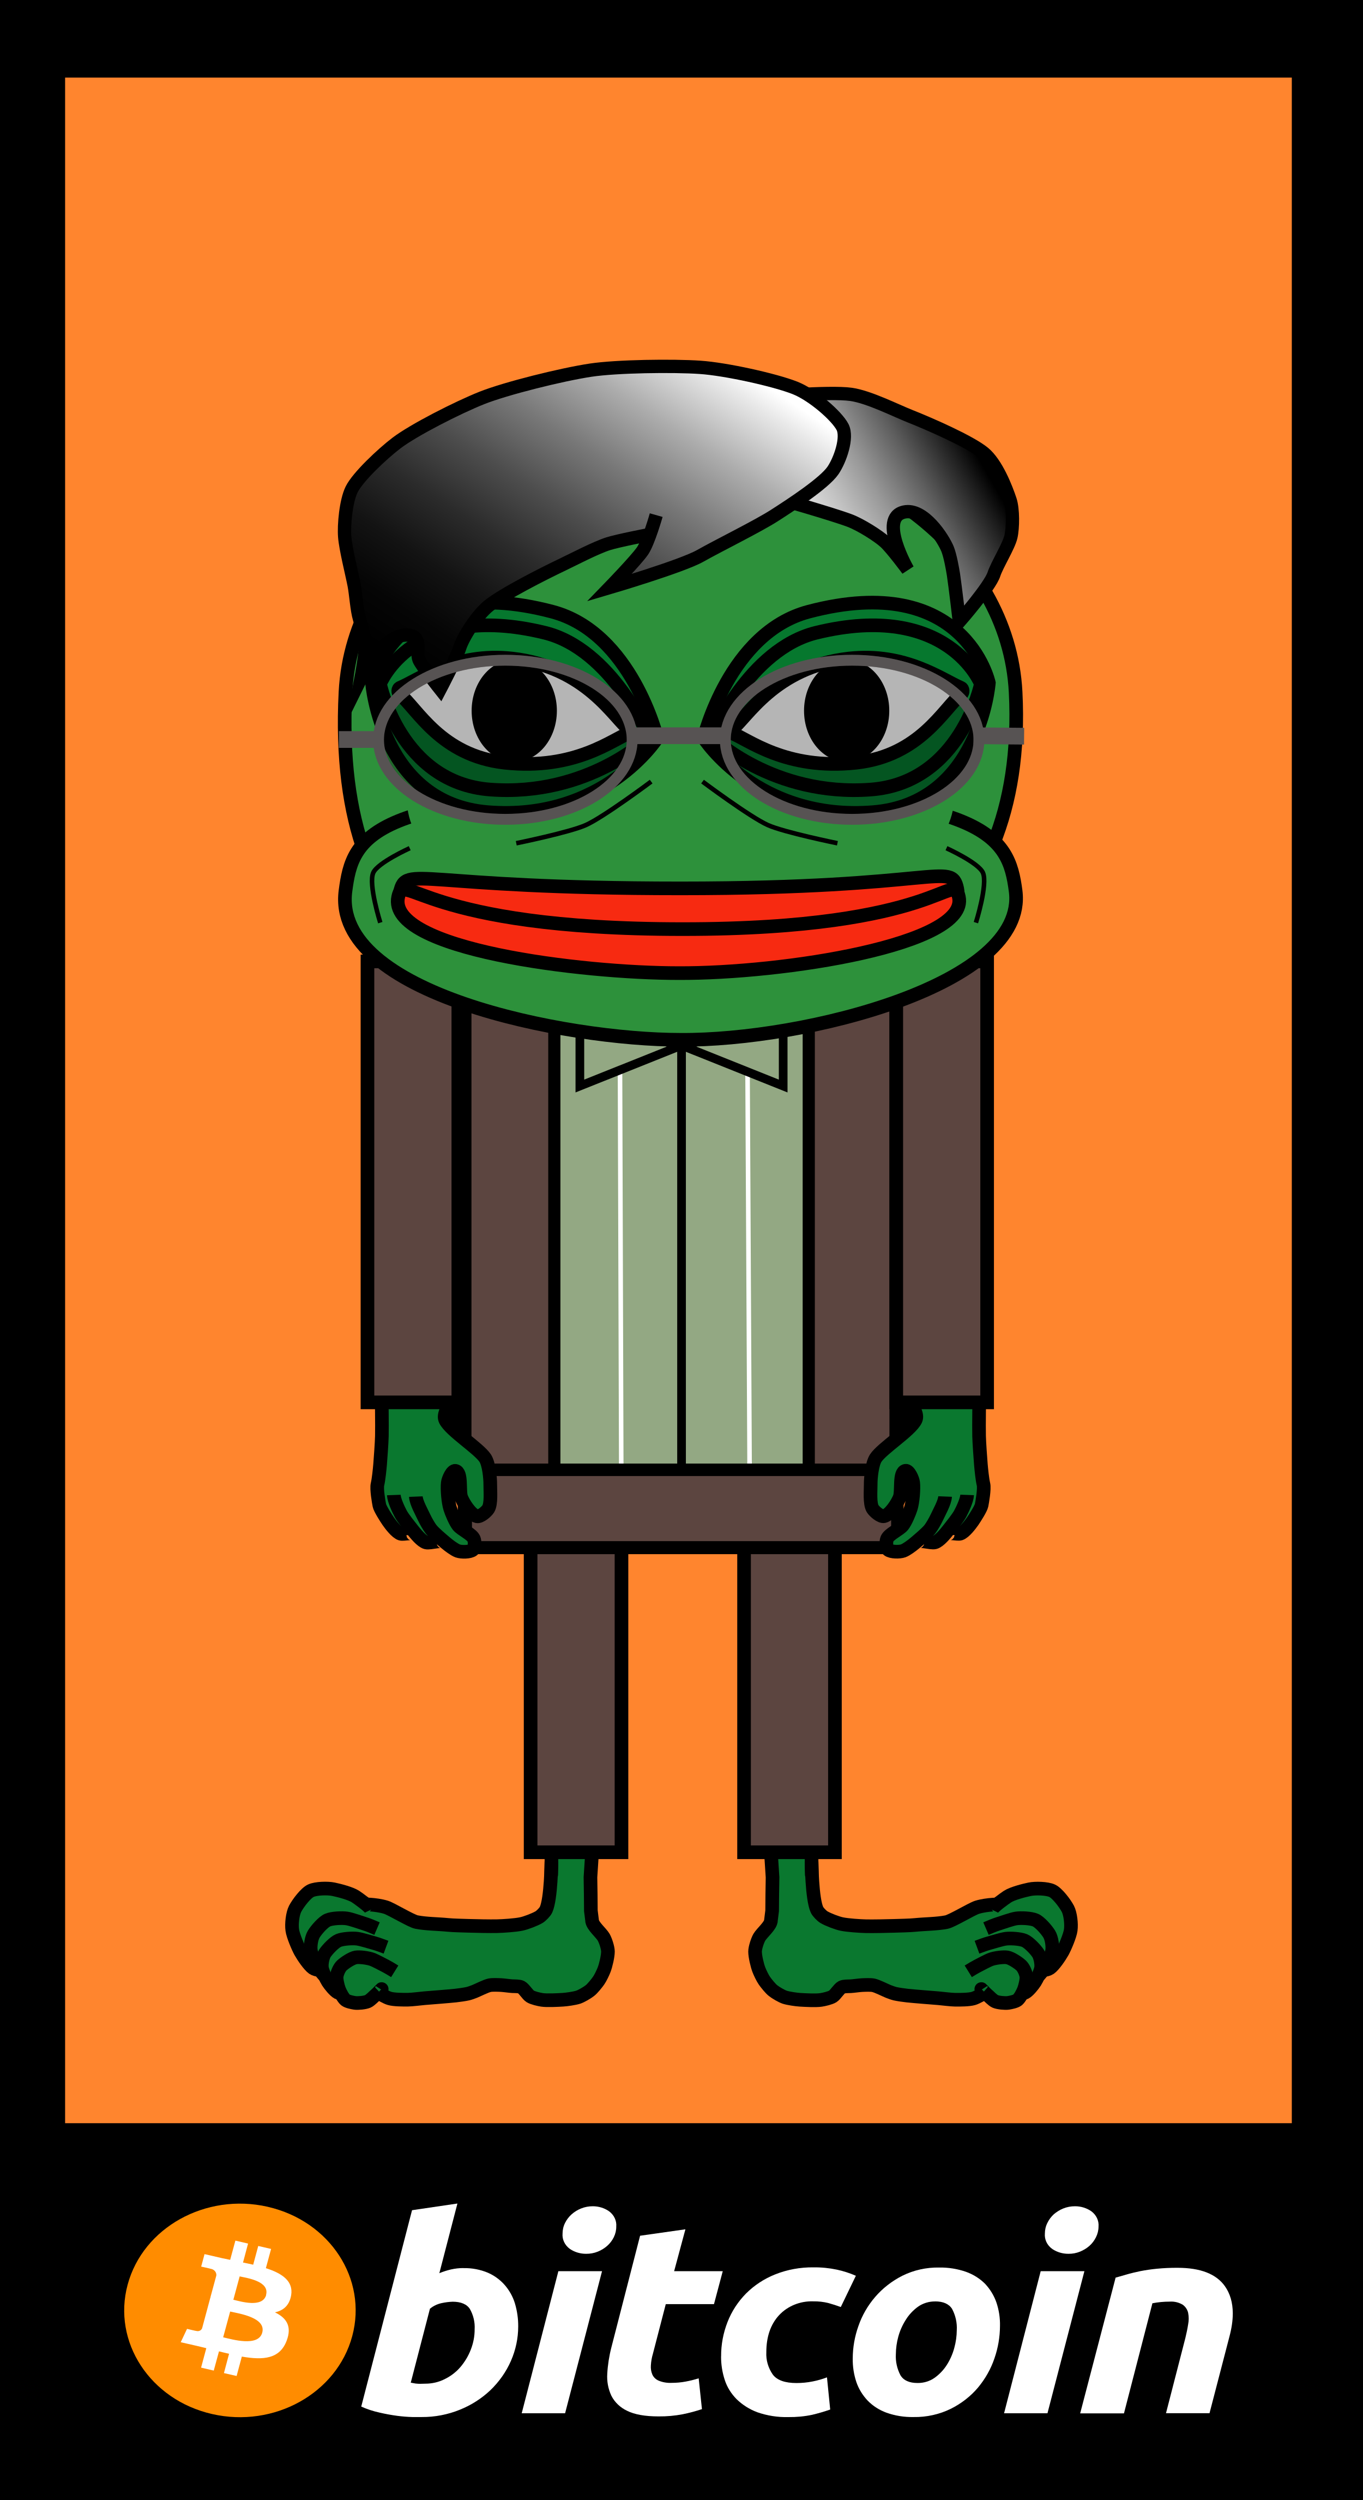 <?xml version="1.0" encoding="utf-8"?>
<!-- Generator: Adobe Adobe Illustrator 24.2.0, SVG Export Plug-In . SVG Version: 6.00 Build 0)  -->
<svg version="1.1" id="Layer_1" xmlns="http://www.w3.org/2000/svg" xmlns:xlink="http://www.w3.org/1999/xlink" x="0px" y="0px"
	 width="300px" height="550px" viewBox="0 0 300 550" style="enable-background:new 0 0 300 550;" xml:space="preserve">
<style type="text/css">
	.st0{fill:#FF852E;}
	.st1{fill:#0A782F;stroke:#000000;stroke-width:3;stroke-miterlimit:10;}
	.st2{fill:#5C4540;stroke:#000000;stroke-width:3;stroke-miterlimit:10;stroke-dasharray:0,0,0,0,0,0;}
	.st3{fill:#93A883;stroke:#000000;stroke-width:2.678;stroke-miterlimit:10;}
	.st4{fill:none;stroke:#FFFFFF;stroke-miterlimit:10;stroke-dasharray:0,0,0,0,0,0;}
	.st5{fill:#5C4540;stroke:#000000;stroke-width:2.742;stroke-miterlimit:10;stroke-dasharray:0,0,0,0,0,0;}
	.st6{fill:#93A883;stroke:#000000;stroke-width:1.91;stroke-miterlimit:10;stroke-dasharray:0,0,0,0,0,0;}
	.st7{fill:#2D913B;stroke:#000000;stroke-width:3;stroke-miterlimit:10;}
	.st8{fill:#2D913B;}
	.st9{fill:#F72A11;stroke:#000000;stroke-width:3;stroke-miterlimit:10;}
	.st10{fill:#FFFFFF;stroke:#000000;stroke-width:3;stroke-miterlimit:10;}
	.st11{fill:#06782E;stroke:#000000;stroke-width:3;stroke-miterlimit:10;}
	.st12{fill:#FF8C00;}
	.st13{fill:#FFFFFF;}
	.st14{fill:url(#SVGID_1_);stroke:#000000;stroke-width:2.929;stroke-miterlimit:10;}
	.st15{fill:url(#SVGID_2_);stroke:#000000;stroke-width:2.929;stroke-miterlimit:10;}
	.st16{opacity:0.29;stroke:#575353;stroke-width:2.383;stroke-miterlimit:10;}
	.st17{fill:none;stroke:#575353;stroke-width:2.383;stroke-miterlimit:10;}
	.st18{fill:none;stroke:#575353;stroke-width:3.683;stroke-miterlimit:10;}
	.st19{fill:none;stroke:#000000;stroke-width:1.91;stroke-miterlimit:10;stroke-dasharray:0,0,0,0,0,0;}
	.st20{fill:none;stroke:#000000;stroke-miterlimit:10;}
</style>
<rect width="300" height="550"/>
<rect x="14.33" y="17.07" class="st0" width="270" height="450"/>
<g>
	<polygon class="st1" points="130.05,420.33 130.02,416.79 129.96,412.97 130.42,405.93 121.4,405.78 121.37,409.5 121.15,421.05 
		122.15,428.43 130.9,427.11 	"/>
	<path class="st1" d="M121.37,409.5c0,0-0.07,8.19-1.19,10.61c-0.23,0.5-1.05,1.33-1.52,1.62c-0.91,0.54-2.91,1.31-3.95,1.52
		c-1.31,0.27-3.99,0.45-5.33,0.48c-1.55,0.03-4.65-0.03-6.2-0.08c-1.15-0.04-3.46-0.08-4.6-0.2c-2.18-0.22-4.76-0.21-6.91-0.63
		c-1.17-0.23-5.57-2.9-6.71-3.25c-2.3-0.71-5.22-0.65-5.22-0.65l-6.24,8.38l17.56,8.8l21.7-5.04l17.6-1.75"/>
	<path class="st1" d="M130.33,422.59c0.12,1.08,2,2.63,2.54,3.57c0.41,0.71,0.94,2.33,0.94,3.15c0,1.02-0.47,3.04-0.84,3.99
		c-0.24,0.63-0.82,1.85-1.21,2.4c-0.42,0.6-1.34,1.75-1.92,2.2c-0.58,0.46-1.87,1.22-2.57,1.45c-0.81,0.26-2.52,0.51-3.37,0.56
		c-1.15,0.07-3.47,0.2-4.6,0.03c-0.67-0.1-2.03-0.41-2.61-0.78c-0.59-0.38-1.35-1.68-1.97-2.01c-0.42-0.23-1.44-0.2-1.92-0.22
		c-0.63-0.03-1.89-0.22-2.52-0.25c-0.63-0.03-1.9-0.09-2.52,0.04c-0.87,0.19-2.48,1.03-3.3,1.36c-0.36,0.15-1.1,0.41-1.49,0.5
		c-0.66,0.15-2.01,0.34-2.68,0.41c-1.71,0.18-5.14,0.44-6.85,0.58c-0.92,0.08-2.75,0.32-3.67,0.33c-1.01,0.01-3.08,0.01-4.05-0.29
		c-0.71-0.22-2.03-0.94-2.6-1.4c-0.53-0.43-2.25-3.5-2.25-4.18"/>
	<path class="st1" d="M71.93,433.49c-0.75,0.02-2.33-0.05-3.02-0.53c-0.86-0.6-2.2-2.58-2.77-3.6c-0.57-1.03-1.65-3.59-1.81-4.78
		c-0.19-1.36,0.07-3.6,0.63-4.68c0.65-1.24,2.35-3.47,3.47-3.98c1.13-0.52,3.69-0.58,4.94-0.32c1.22,0.25,3.8,0.91,4.87,1.61
		c0.66,0.44,3.12,2.18,3.45,2.88"/>
	<path class="st1" d="M74.7,435.58c-0.64,0.03-1.99,0.01-2.57-0.33c-0.72-0.43-1.82-1.9-2.28-2.66c-0.46-0.76-1.33-2.67-1.44-3.57
		c-0.13-1.02,0.14-2.72,0.65-3.55c0.58-0.95,2.08-2.67,3.05-3.08c0.98-0.42,3.17-0.52,4.23-0.36c1.04,0.16,3.06,0.91,4.08,1.22
		c0.62,0.19,1.68,0.63,2.56,1.01"/>
	<path class="st1" d="M76.8,438.57c-0.62,0.04-1.91,0.04-2.47-0.25c-0.69-0.37-1.72-1.66-2.15-2.33c-0.43-0.67-1.23-2.35-1.33-3.15
		c-0.11-0.91,0.18-2.42,0.68-3.17c0.58-0.86,2.05-2.41,2.99-2.8c0.95-0.39,3.06-0.52,4.08-0.39c1,0.13,2.93,0.76,3.91,1.02
		c0.59,0.16,1.61,0.54,2.45,0.85"/>
	<path class="st1" d="M83.94,437.69c0.34-0.53-0.62,0.61-1.11,1.02c-0.47,0.39-1.32,1.33-1.89,1.57c-0.66,0.28-2.14,0.42-2.85,0.32
		c-0.53-0.08-1.63-0.3-2.05-0.64c-0.52-0.43-1.16-1.66-1.4-2.29c-0.25-0.63-0.62-2.15-0.55-2.82c0.08-0.76,0.59-1.96,1.15-2.48
		c0.64-0.6,2.18-1.62,3.05-1.77c0.88-0.15,2.69,0.11,3.53,0.4c0.82,0.28,2.35,1.14,3.13,1.53c0.47,0.24,1.27,0.72,1.93,1.13"/>
</g>
<g>
	<polygon class="st1" points="169.95,420.34 169.98,416.8 170.04,412.98 169.58,405.94 178.6,405.79 178.63,409.51 178.85,421.06 
		177.85,428.43 169.1,427.12 	"/>
	<path class="st1" d="M178.63,409.51c0,0,0.07,8.19,1.19,10.61c0.23,0.5,1.05,1.33,1.52,1.62c0.91,0.54,2.91,1.31,3.95,1.52
		c1.31,0.27,3.99,0.45,5.33,0.48c1.55,0.03,4.65-0.03,6.2-0.08c1.15-0.04,3.46-0.08,4.6-0.2c2.18-0.22,4.76-0.21,6.91-0.63
		c1.17-0.23,5.57-2.9,6.71-3.25c2.3-0.71,5.22-0.65,5.22-0.65l6.24,8.38l-17.56,8.8l-21.7-5.04l-17.6-1.75"/>
	<path class="st1" d="M169.67,422.6c-0.12,1.08-2,2.63-2.54,3.57c-0.41,0.71-0.94,2.33-0.94,3.15c0,1.02,0.47,3.04,0.84,3.99
		c0.24,0.63,0.82,1.85,1.21,2.4c0.42,0.6,1.34,1.75,1.92,2.2c0.58,0.46,1.87,1.22,2.57,1.45c0.81,0.26,2.52,0.51,3.37,0.56
		c1.15,0.07,3.47,0.2,4.6,0.03c0.67-0.1,2.03-0.41,2.61-0.78c0.59-0.38,1.35-1.68,1.97-2.01c0.42-0.23,1.44-0.2,1.92-0.22
		c0.63-0.03,1.89-0.22,2.52-0.25c0.63-0.03,1.9-0.09,2.52,0.04c0.87,0.19,2.48,1.03,3.3,1.36c0.36,0.15,1.1,0.41,1.49,0.5
		c0.66,0.15,2.01,0.34,2.68,0.41c1.71,0.18,5.14,0.44,6.85,0.58c0.92,0.08,2.75,0.32,3.67,0.33c1.01,0.01,3.08,0.01,4.05-0.29
		c0.71-0.22,2.03-0.94,2.6-1.4c0.53-0.43,2.25-3.5,2.25-4.18"/>
	<path class="st1" d="M228.07,433.5c0.75,0.02,2.33-0.05,3.02-0.53c0.86-0.6,2.2-2.58,2.77-3.6c0.57-1.03,1.65-3.59,1.81-4.78
		c0.19-1.36-0.07-3.6-0.63-4.68c-0.65-1.24-2.35-3.47-3.47-3.98c-1.13-0.52-3.69-0.58-4.94-0.32c-1.22,0.25-3.8,0.91-4.87,1.61
		c-0.66,0.44-3.12,2.18-3.45,2.88"/>
	<path class="st1" d="M225.3,435.58c0.64,0.03,1.99,0.01,2.57-0.33c0.72-0.43,1.82-1.9,2.28-2.66c0.46-0.76,1.33-2.67,1.44-3.57
		c0.13-1.02-0.14-2.72-0.65-3.55c-0.58-0.95-2.08-2.67-3.05-3.08c-0.98-0.42-3.17-0.52-4.23-0.36c-1.04,0.16-3.06,0.91-4.08,1.22
		c-0.62,0.19-1.68,0.63-2.56,1.01"/>
	<path class="st1" d="M223.2,438.58c0.62,0.04,1.91,0.04,2.47-0.25c0.69-0.37,1.72-1.66,2.15-2.33c0.43-0.67,1.23-2.35,1.33-3.15
		c0.11-0.91-0.18-2.42-0.68-3.17c-0.58-0.86-2.05-2.41-2.99-2.8c-0.95-0.39-3.06-0.52-4.08-0.39c-1,0.13-2.93,0.76-3.91,1.02
		c-0.59,0.16-1.61,0.54-2.45,0.85"/>
	<path class="st1" d="M216.06,437.69c-0.34-0.53,0.62,0.61,1.11,1.02c0.47,0.39,1.32,1.33,1.89,1.57c0.66,0.28,2.14,0.42,2.85,0.32
		c0.53-0.08,1.63-0.3,2.05-0.64c0.52-0.43,1.16-1.66,1.4-2.29c0.25-0.63,0.62-2.15,0.55-2.82c-0.08-0.76-0.59-1.96-1.15-2.48
		c-0.64-0.6-2.18-1.62-3.05-1.77c-0.88-0.15-2.69,0.11-3.53,0.4c-0.82,0.28-2.35,1.14-3.13,1.53c-0.47,0.24-1.27,0.72-1.93,1.13"/>
</g>
<rect x="163.77" y="310.47" class="st2" width="20" height="97"/>
<rect x="116.79" y="310.47" class="st2" width="20" height="97"/>
<rect x="102.27" y="197.39" class="st2" width="95" height="143"/>
<rect x="122.01" y="217.35" class="st3" width="56" height="123.04"/>
<line class="st4" x1="136.45" y1="230.15" x2="136.79" y2="339.04"/>
<line class="st4" x1="164.51" y1="230.15" x2="165.07" y2="339.04"/>
<rect x="141.48" y="284.36" transform="matrix(-1.836970e-16 1 -1 -1.836970e-16 481.872 181.855)" class="st5" width="17.06" height="95"/>
<g>
	<path class="st1" d="M208.61,337.63c0.03-0.69,2.09-0.04,2.75-0.25c0.92-0.3,2.18-1.95,2.73-2.74c0.57-0.83,1.82-2.8,1.96-3.51
		c0.14-0.71,0.66-3.61,0.41-4.63c-0.25-1.02-0.48-3.28-0.57-4.37c-0.12-1.55-0.35-4.65-0.39-6.21c-0.06-2.26,0.05-9.04,0.05-9.04
		l-10.29-1.54l-6.61,3.08c0,0,6.18,17.6,5.92,24.2"/>
	<path class="st1" d="M201.91,339.45c0.04-0.97,2.93,0.1,3.87-0.16c0.96-0.26,2.31-1.91,2.92-2.69c0.68-0.88,2.11-2.61,2.64-3.6
		c0.52-0.97,1.49-3.04,1.53-4.14"/>
	<path class="st1" d="M200.9,308.42c-0.05,1.36,1.22,2.75,0.62,3.97c-1.15,2.34-7.34,6.19-8.77,8.37c-0.81,1.25-1.13,4.36-1.11,5.85
		c0.01,1.32-0.25,4.14,0.43,5.27c0.39,0.64,1.77,1.82,2.5,1.66c1.32-0.29,2.98-2.89,3.45-4.15c0.53-1.4-0.19-5.53,1.27-5.84
		c0.76-0.16,1.61,1.82,1.7,2.59c0.17,1.41-0.08,4.31-0.51,5.67c-0.31,1-1.14,2.96-1.79,3.78c-0.71,0.88-2.99,1.88-3.44,2.91
		c-0.25,0.55-0.23,2.03,0.23,2.42c0.64,0.53,2.54,0.52,3.32,0.24c0.72-0.26,1.97-1.2,2.56-1.7c0.86-0.73,2.6-2.17,3.3-3.05
		c0.46-0.58,1.19-1.87,1.5-2.54c0.53-1.14,1.81-3.4,1.86-4.66"/>
</g>
<rect x="197.27" y="211.5" class="st2" width="20" height="97"/>
<g>
	<path class="st1" d="M90.94,337.65c-0.03-0.69-2.09-0.04-2.75-0.25c-0.92-0.3-2.18-1.95-2.73-2.74c-0.57-0.83-1.82-2.8-1.96-3.51
		c-0.14-0.71-0.66-3.61-0.41-4.63c0.25-1.02,0.48-3.28,0.57-4.37c0.12-1.55,0.35-4.65,0.39-6.21c0.06-2.26-0.05-9.04-0.05-9.04
		l10.29-1.54l7.11,3.14c0,0-6.68,17.53-6.42,24.13"/>
	<path class="st1" d="M97.64,339.47c-0.04-0.97-2.93,0.1-3.87-0.16c-0.96-0.26-2.31-1.91-2.92-2.69c-0.68-0.88-2.11-2.61-2.64-3.6
		c-0.52-0.97-1.49-3.04-1.53-4.14"/>
	<path class="st1" d="M98.65,308.44c0.05,1.36-1.22,2.75-0.62,3.97c1.15,2.34,7.34,6.19,8.77,8.37c0.81,1.25,1.13,4.36,1.11,5.85
		c-0.01,1.32,0.25,4.14-0.43,5.27c-0.39,0.64-1.77,1.82-2.5,1.66c-1.32-0.29-2.98-2.89-3.45-4.15c-0.53-1.4,0.19-5.53-1.27-5.84
		c-0.76-0.16-1.61,1.82-1.7,2.59c-0.17,1.41,0.08,4.31,0.51,5.67c0.31,1,1.14,2.96,1.79,3.78c0.71,0.88,2.99,1.88,3.44,2.91
		c0.25,0.55,0.23,2.03-0.23,2.42c-0.64,0.53-2.54,0.52-3.32,0.24c-0.72-0.26-1.97-1.2-2.56-1.7c-0.86-0.73-2.6-2.17-3.3-3.05
		c-0.46-0.58-1.19-1.87-1.5-2.54c-0.53-1.14-1.81-3.4-1.86-4.66"/>
</g>
<rect x="80.88" y="211.5" class="st2" width="20" height="97"/>
<g>
	<polygon class="st6" points="149.32,230.24 127.63,221.57 127.63,238.91 	"/>
	<polygon class="st6" points="150.69,230.24 172.38,221.57 172.38,238.91 	"/>
</g>
<g>
	<path class="st7" d="M76.04,152.24c1.58-30.61,33.02-55.5,73.75-55.5s72.18,24.89,73.75,55.5c2.69,52.43-34.52,72-75.25,72
		S73.07,209.89,76.04,152.24z"/>
	<path class="st7" d="M76.04,196c1.58-12,4.87-21.76,73.75-21.76c67.88,0,72.18,9.76,73.75,21.76
		c2.69,20.56-46.43,32.95-73.77,32.74C124.42,228.74,73.07,218.61,76.04,196z"/>
	<path class="st8" d="M89.62,173.66c1.29-12,60.16-21.76,60.16-21.76s58.88,9.76,60.16,21.76c2.19,20.56-37.87,32.95-60.17,32.74
		C129.09,206.39,87.2,196.26,89.62,173.66z"/>
</g>
<g>
	<path class="st9" d="M88.04,196.26c1.32-6.14,4.1-0.83,61.73-0.83c56.79,0,59.61-6.06,60.92,0.08
		c2.25,10.52-37.58,12.08-60.46,11.97C129.03,207.48,85.55,207.82,88.04,196.26z"/>
	<path class="st9" d="M87.64,197.33c1.32-6.14,4.98,7.06,62.61,7.06c56.79,0,59.48-13.2,60.8-7.06
		c2.25,10.52-38.84,16.85-61.72,16.74C128.11,214.07,85.15,208.89,87.64,197.33z"/>
</g>
<g>
	<path class="st10" d="M189.71,171.56c-16.5,2.86-25.09-6.77-28.82-8.52c-0.24-0.11-0.26-0.72-0.03-0.95
		c3.62-3.66,8.09-20.11,25.49-23.14c13.19-2.3,19.8,2.36,24.13,4.73"/>
	<path class="st11" d="M154.9,162.36c0,0,5.61-23.19,23.09-27.8c34.36-9.06,39.66,15.66,39.66,15.66s-2.01,26.54-25.46,28.44
		C166.65,180.72,154.9,162.36,154.9,162.36z"/>
	<path class="st11" d="M156.65,162.19c0,0,8.24-19.39,23-23c29.02-7.09,36.25,11.25,36.25,11.25s-4.45,21.77-24.25,23.25
		C170.08,175.31,156.65,162.19,156.65,162.19z"/>
	<path class="st10" d="M161,161.25c-0.23-0.08-0.26-0.51-0.04-0.67c3.37-2.53,9.44-13.87,25.87-15.71
		c12.46-1.4,20.53,4.69,24.68,6.44c0.45,0.19,0.51,1.02,0.09,1.37c-3.89,3.2-9.06,13.53-23.13,15.1
		C172.88,169.5,164.57,162.54,161,161.25z"/>
	<ellipse cx="186.35" cy="156.35" rx="9.38" ry="11.25"/>
	<path class="st10" d="M109.83,171.56c16.5,2.86,25.09-6.77,28.82-8.52c0.24-0.11,0.26-0.72,0.03-0.95
		c-3.62-3.66-8.09-20.11-25.49-23.14c-13.19-2.3-19.8,2.36-24.13,4.73"/>
	<path class="st11" d="M144.64,162.36c0,0-5.61-23.19-23.09-27.8c-34.36-9.06-39.66,15.66-39.66,15.66s2.01,26.54,25.46,28.44
		C132.89,180.72,144.64,162.36,144.64,162.36z"/>
	<path class="st11" d="M142.89,162.19c0,0-8.24-19.39-23-23c-29.02-7.09-36.25,11.25-36.25,11.25s4.45,21.77,24.25,23.25
		C129.46,175.31,142.89,162.19,142.89,162.19z"/>
	<path class="st10" d="M138.54,161.25c0.23-0.08,0.26-0.51,0.04-0.67c-3.37-2.53-9.44-13.87-25.87-15.71
		c-12.46-1.4-20.53,4.69-24.68,6.44c-0.45,0.19-0.51,1.02-0.09,1.37c3.89,3.2,9.06,13.53,23.13,15.1
		C126.66,169.5,134.97,162.54,138.54,161.25z"/>
	<ellipse cx="113.19" cy="156.35" rx="9.38" ry="11.25"/>
</g>
<g>
	<g id="Layer_x0020_1_1_">
		<g id="_1421487920208">
			<path class="st12" d="M77.53,513.91c-3.39,12.59-17.2,20.26-30.85,17.14c-13.65-3.12-21.98-15.86-18.59-28.45
				c3.39-12.59,17.2-20.26,30.85-17.14c0.02,0.01,0.05,0.01,0.07,0.02C72.63,488.63,80.91,501.34,77.53,513.91z"/>
			<path class="st13" d="M58.59,504.84c-0.8,2.94-5.65,1.43-7.23,1.07l1.39-5.14c1.55,0.35,6.63,1.03,5.81,4.07H58.59z
				 M57.72,513.14c-0.86,3.2-6.7,1.47-8.6,1.03l1.54-5.67C52.55,508.94,58.62,509.8,57.72,513.14z M64.09,504.88
				c0.5-3.13-2.08-4.81-5.57-5.92l1.15-4.23l-2.83-0.65l-1.11,4.12c-0.73-0.17-1.49-0.33-2.24-0.48l1.11-4.17l-2.79-0.65l-1.15,4.23
				l-1.78-0.37l-3.86-0.89l-0.74,2.75c0,0,2.07,0.44,2.03,0.47c0.79,0.09,1.37,0.74,1.31,1.47l-1.31,4.82
				c0.1,0.02,0.19,0.05,0.29,0.09l-0.29-0.07l-1.82,6.76c-0.17,0.49-0.74,0.77-1.28,0.61h0c0,0.04-2.04-0.46-2.04-0.46l-1.39,2.94
				l3.64,0.83l1.99,0.48l-1.15,4.28l2.79,0.65l1.15-4.23c0.75,0.19,1.49,0.37,2.22,0.53l-1.13,4.25l2.79,0.64l1.15-4.27
				c4.78,0.83,8.35,0.5,9.86-3.48c1.22-3.2-0.06-5.04-2.57-6.25C62.34,508.28,63.7,507.2,64.09,504.88L64.09,504.88z"/>
			<path class="st13" d="M93.65,524.37c1.49,0,2.95-0.35,4.25-1.01c1.34-0.66,2.51-1.56,3.45-2.66c0.98-1.16,1.75-2.45,2.28-3.84
				c0.56-1.43,0.85-2.94,0.84-4.46c0.09-1.54-0.27-3.08-1.04-4.45c-0.68-1.06-1.96-1.61-3.8-1.61c-0.8,0.03-1.6,0.13-2.39,0.3
				c-0.97,0.2-1.87,0.63-2.61,1.25l-4.22,16.26l0.68,0.12c0.2,0.05,0.41,0.08,0.61,0.09c0.26,0.03,0.53,0.04,0.8,0.04L93.65,524.37
				L93.65,524.37z M102.03,498.95c1.84-0.04,3.67,0.31,5.35,1.01c1.46,0.64,2.73,1.58,3.74,2.74c1.03,1.2,1.79,2.58,2.23,4.06
				c0.48,1.63,0.72,3.31,0.71,5c0,5.25-2.21,10.3-6.16,14.08c-1.92,1.81-4.19,3.26-6.71,4.27c-2.64,1.07-5.49,1.62-8.37,1.6h-2.04
				c-1.11-0.03-2.21-0.12-3.31-0.26c-1.34-0.18-2.67-0.42-3.98-0.73c-1.37-0.3-2.71-0.74-3.98-1.31l11.18-43.2l9.99-1.47
				l-3.98,15.33c0.83-0.35,1.69-0.62,2.57-0.83c0.91-0.2,1.84-0.31,2.78-0.3L102.03,498.95L102.03,498.95z"/>
			<path class="st13" d="M129.02,495.8c-1.3,0.01-2.57-0.37-3.61-1.09c-1.1-0.81-1.7-2.07-1.59-3.36c0-0.81,0.18-1.61,0.55-2.34
				c0.35-0.71,0.84-1.36,1.46-1.91c0.61-0.54,1.32-0.97,2.09-1.28c0.8-0.32,1.67-0.48,2.55-0.48c1.29,0,2.55,0.38,3.58,1.1
				c1.1,0.81,1.7,2.07,1.59,3.36c0.01,0.81-0.18,1.61-0.54,2.35c-0.35,0.71-0.84,1.36-1.45,1.9c-0.61,0.54-1.32,0.97-2.09,1.28
				c-0.8,0.32-1.67,0.48-2.55,0.47L129.02,495.8L129.02,495.8z M124.38,530.88h-9.55l8.07-31.26h9.61L124.38,530.88L124.38,530.88z"
				/>
			<path class="st13" d="M140.87,491.83l9.99-1.42l-2.48,9.21h10.7l-1.93,7.25h-10.61l-2.83,10.91c-0.25,0.83-0.4,1.69-0.45,2.55
				c-0.06,0.7,0.05,1.4,0.33,2.05c0.27,0.59,0.76,1.06,1.39,1.33c0.9,0.37,1.88,0.53,2.87,0.48c1.01,0,2.01-0.09,3-0.27
				c0.99-0.18,1.97-0.42,2.93-0.73l0.72,6.78c-1.37,0.45-2.77,0.83-4.2,1.12c-1.76,0.34-3.55,0.5-5.35,0.48
				c-2.97,0-5.26-0.41-6.9-1.22c-1.53-0.72-2.76-1.89-3.49-3.33c-0.71-1.53-1.01-3.19-0.9-4.84c0.11-1.94,0.41-3.87,0.9-5.77
				l6.33-24.61L140.87,491.83L140.87,491.83z"/>
			<path class="st13" d="M158.72,518.39c-0.02-2.59,0.46-5.17,1.42-7.61c0.9-2.31,2.28-4.43,4.06-6.24c1.8-1.8,3.98-3.24,6.42-4.21
				c2.65-1.06,5.52-1.58,8.41-1.55c1.75-0.02,3.49,0.15,5.19,0.51c1.43,0.31,2.82,0.76,4.16,1.34l-3.32,6.88
				c-0.86-0.32-1.75-0.6-2.67-0.86c-1.1-0.28-2.24-0.41-3.38-0.39c-2.89-0.1-5.66,1.03-7.54,3.05c-1.86,2.02-2.8,4.74-2.8,8.15
				c-0.09,1.73,0.41,3.44,1.42,4.9c0.94,1.25,2.69,1.87,5.22,1.87c1.22,0,2.43-0.12,3.61-0.36c1.06-0.21,2.1-0.51,3.1-0.89
				l0.71,7.08c-1.3,0.45-2.63,0.84-3.98,1.16c-1.71,0.36-3.47,0.52-5.22,0.5c-2.33,0.06-4.65-0.3-6.83-1.06
				c-1.73-0.64-3.29-1.63-4.57-2.88c-1.21-1.22-2.11-2.67-2.62-4.26c-0.54-1.67-0.81-3.4-0.8-5.14L158.72,518.39L158.72,518.39z"/>
			<path class="st13" d="M205.85,506.28c-1.35-0.02-2.66,0.38-3.74,1.12c-1.09,0.78-2.01,1.75-2.7,2.85
				c-0.76,1.18-1.33,2.45-1.69,3.77c-0.35,1.27-0.53,2.58-0.54,3.89c-0.09,1.6,0.27,3.2,1.03,4.64c0.69,1.11,1.93,1.67,3.74,1.67
				c1.35,0.02,2.67-0.38,3.74-1.13c1.1-0.78,2.01-1.75,2.71-2.85c0.75-1.18,1.3-2.45,1.65-3.77c0.35-1.27,0.53-2.58,0.54-3.9
				c0.09-1.6-0.27-3.2-1.03-4.64c-0.69-1.1-1.94-1.66-3.74-1.66L205.85,506.28L205.85,506.28z M201.07,531.71
				c-2.03,0.04-4.05-0.28-5.94-0.95c-1.59-0.58-3.02-1.49-4.16-2.67c-1.12-1.19-1.97-2.57-2.48-4.07c-0.56-1.68-0.83-3.44-0.8-5.2
				c0.01-2.42,0.43-4.83,1.25-7.13c0.8-2.32,2.04-4.48,3.68-6.39c1.64-1.91,3.68-3.5,5.99-4.67c2.49-1.24,5.29-1.86,8.12-1.81
				c2.02-0.03,4.02,0.29,5.91,0.95c1.59,0.57,3.02,1.47,4.18,2.63c1.11,1.19,1.96,2.58,2.48,4.07c0.57,1.68,0.84,3.44,0.8,5.2
				c-0.01,2.42-0.42,4.83-1.22,7.13c-0.78,2.32-2.01,4.49-3.61,6.42c-1.62,1.92-3.65,3.5-5.96,4.66
				C206.77,531.13,203.94,531.76,201.07,531.71L201.07,531.71z"/>
			<path class="st13" d="M235.18,495.8c-1.3,0.01-2.57-0.37-3.61-1.09c-1.11-0.81-1.7-2.07-1.59-3.36c0-0.81,0.18-1.61,0.55-2.34
				c0.34-0.71,0.82-1.36,1.42-1.91c0.62-0.53,1.33-0.97,2.1-1.28c0.8-0.32,1.67-0.48,2.54-0.48c1.3-0.01,2.57,0.38,3.61,1.1
				c1.1,0.81,1.7,2.07,1.59,3.36c0,0.81-0.19,1.61-0.56,2.35c-0.35,0.71-0.83,1.36-1.44,1.9c-0.61,0.54-1.32,0.97-2.09,1.28
				C236.91,495.65,236.05,495.81,235.18,495.8L235.18,495.8z M230.55,530.88H221l8.06-31.26h9.62L230.55,530.88L230.55,530.88z"/>
			<path class="st13" d="M245.55,501.04c0.72-0.19,1.53-0.43,2.39-0.68c0.86-0.26,1.86-0.49,2.97-0.73
				c1.21-0.24,2.44-0.42,3.67-0.54c1.53-0.15,3.07-0.22,4.61-0.21c5.03,0,8.5,1.35,10.41,4.04c1.14,1.61,1.72,3.58,1.74,5.91v0.17
				c-0.01,1.51-0.25,3.17-0.73,4.98l-4.39,16.88h-9.58l4.26-16.53c0.25-1.03,0.46-2.02,0.61-3c0.17-0.84,0.17-1.71,0-2.55
				c-0.16-0.71-0.58-1.34-1.19-1.78c-0.85-0.51-1.86-0.75-2.87-0.68c-1.28,0-2.55,0.12-3.8,0.36l-6.26,24.22h-9.64L245.55,501.04
				L245.55,501.04z"/>
		</g>
	</g>
</g>
<g>
	<linearGradient id="SVGID_1_" gradientUnits="userSpaceOnUse" x1="169.969" y1="123.12" x2="213.761" y2="97.94">
		<stop  offset="0" style="stop-color:#FFFFFF"/>
		<stop  offset="0.088" style="stop-color:#F8F8F8"/>
		<stop  offset="0.216" style="stop-color:#E4E4E4"/>
		<stop  offset="0.37" style="stop-color:#C4C4C4"/>
		<stop  offset="0.543" style="stop-color:#989898"/>
		<stop  offset="0.732" style="stop-color:#5E5E5E"/>
		<stop  offset="0.931" style="stop-color:#191919"/>
		<stop  offset="1" style="stop-color:#000000"/>
	</linearGradient>
	<path class="st14" d="M170.81,109.54c0,0,12.4,3.54,16.2,4.97c2.44,0.92,6.31,3.38,7.78,4.72c1.58,1.45,5.02,6.11,5.02,6.11
		s-6.61-11.44-0.81-12.7c4.32-0.94,8.63,5.83,9.56,8.14c0.56,1.39,1.08,4.21,1.3,5.62c0.39,2.58,1.3,10.34,1.3,10.34
		s6.72-7.68,7.61-10.42c0.68-2.08,3.24-6.13,3.73-8.22c0.47-2,0.49-6.07-0.16-8.06c-0.88-2.67-3.01-8.12-5.83-10.42
		c-2.98-2.44-11.73-6.29-16.2-8.06c-3.16-1.25-9.09-4.25-12.96-4.8c-4.84-0.7-20.09,0.65-20.09,0.65L170.81,109.54z"/>
	<linearGradient id="SVGID_2_" gradientUnits="userSpaceOnUse" x1="99.355" y1="152.708" x2="151.425" y2="73.534">
		<stop  offset="0" style="stop-color:#000000"/>
		<stop  offset="0.104" style="stop-color:#050505"/>
		<stop  offset="0.228" style="stop-color:#131313"/>
		<stop  offset="0.361" style="stop-color:#2B2B2B"/>
		<stop  offset="0.502" style="stop-color:#4D4D4D"/>
		<stop  offset="0.648" style="stop-color:#787878"/>
		<stop  offset="0.798" style="stop-color:#ACACAC"/>
		<stop  offset="0.95" style="stop-color:#E9E9E9"/>
		<stop  offset="1" style="stop-color:#FFFFFF"/>
	</linearGradient>
	<path class="st15" d="M144.43,113.32c0,0-1.7,6.02-3.04,7.92c-1.46,2.08-7.22,8.02-7.22,8.02s15.9-4.69,19.94-6.97
		c4-2.26,12.62-6.5,16.33-8.88c3.64-2.33,11-7.12,12.91-9.93c1.55-2.27,3.3-7.22,2.09-9.55c-1.27-2.44-6.51-7.03-10.44-8.59
		c-4.47-1.77-15.25-4.15-20.89-4.53c-5.98-0.41-18.33-0.25-24.12,0.62c-6.43,0.97-18.67,4.02-23.93,6.11
		c-5.35,2.13-15.05,7.07-18.8,9.93c-3.11,2.37-8.53,7.46-9.87,10.21c-1.24,2.53-1.73,7.8-1.52,10.41c0.21,2.68,1.57,8.02,2.09,10.69
		c0.35,1.81,0.59,5.46,1.14,7.26c0.44,1.43,1.13,4.01,1.28,5.46c0.2,1.88-0.9,7.62-0.9,7.62s4.65-9.43,9.96-9.43
		c3.75,0,2.05,3.59,2.78,5.44c0.49,1.22,4.67,6.47,4.67,6.47s3.56-6.78,4.29-9.09c0.77-2.43,3.82-7.21,6.43-9.29
		c3.24-2.57,11.84-6.94,16.23-9.03c2.45-1.17,7.17-3.65,10.01-4.57c2.07-0.67,9-2.01,9-2.01"/>
</g>
<g>
	<g>
		<ellipse class="st16" cx="187.56" cy="162.74" rx="27.91" ry="17.5"/>
		<ellipse class="st17" cx="187.56" cy="162.74" rx="27.91" ry="17.5"/>
	</g>
	<g>
		<ellipse class="st16" cx="111.23" cy="162.74" rx="27.91" ry="17.5"/>
		<ellipse class="st17" cx="111.23" cy="162.74" rx="27.91" ry="17.5"/>
	</g>
	<line class="st18" x1="138.54" y1="161.85" x2="159.72" y2="161.85"/>
	<line class="st18" x1="74.59" y1="162.68" x2="84.29" y2="162.68"/>
	<line class="st18" x1="214.3" y1="161.85" x2="225.41" y2="161.95"/>
</g>
<line class="st19" x1="150.01" y1="230.24" x2="150.01" y2="323.33"/>
<path class="st20" d="M208.32,186.59c0,0,7.04,3.18,8.02,5.39c1.13,2.53-1.54,10.99-1.54,10.99"/>
<path class="st20" d="M90.18,186.59c0,0-7.04,3.18-8.02,5.39c-1.13,2.53,1.54,10.99,1.54,10.99"/>
<path class="st20" d="M154.63,171.94c0,0,10.44,7.8,14.37,9.56c3.61,1.62,15.32,4,15.32,4"/>
<path class="st20" d="M143.32,171.94c0,0-10.44,7.8-14.37,9.56c-3.61,1.62-15.32,4-15.32,4"/>
</svg>
